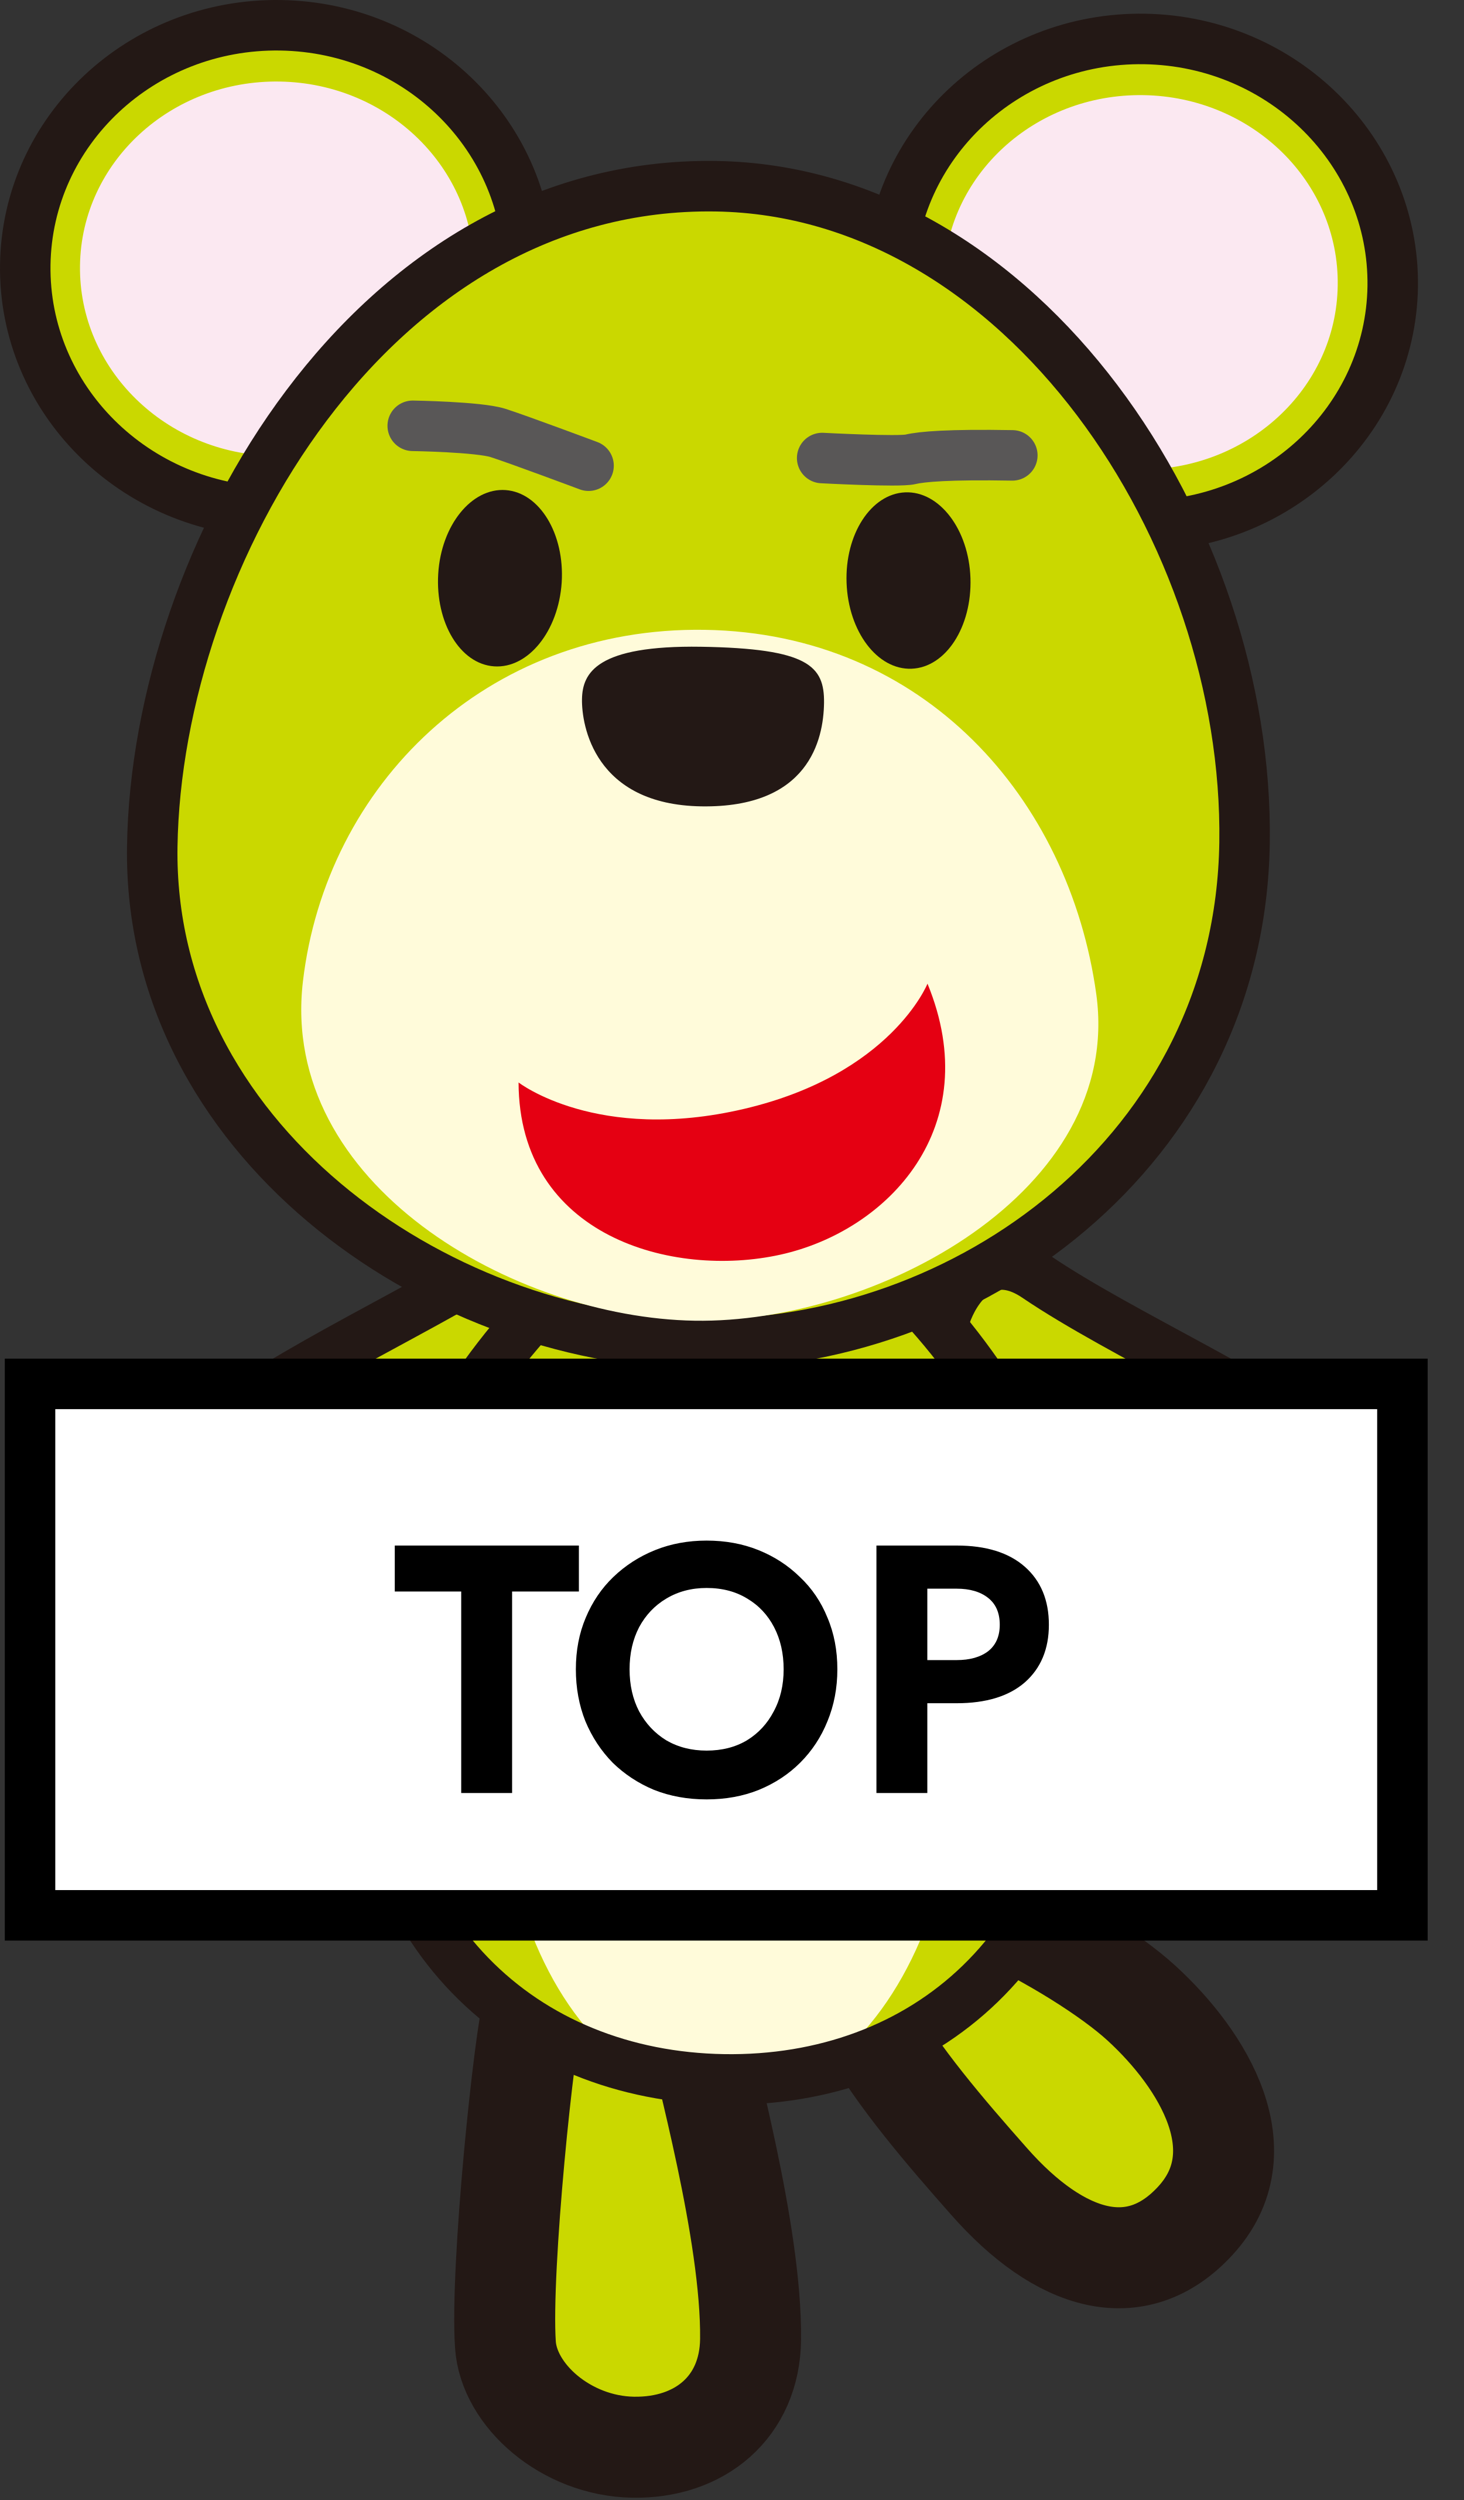 <svg width="58" height="99" viewBox="0 0 58 99" fill="none" xmlns="http://www.w3.org/2000/svg">
<rect x="0" y="0" width="58" height="99" fill="#333333" stroke="none"/>
<path d="M24.394 76.5C22.51 76.066 21.546 77.975 21.157 79.314C20.769 80.653 19.821 89.82 20.023 92.836C20.151 94.846 22.42 96.856 25.074 96.904C27.727 96.953 29.705 95.316 29.736 92.635C29.783 88.361 27.86 81.662 27.599 80.118C27.339 78.575 26.142 76.902 24.394 76.5Z" fill="#CAD800" stroke="#231815" stroke-width="4"/>
<path d="M41.059 50.557C44.463 52.867 50.425 55.459 53.439 57.969C55.762 59.903 55.644 63.75 53.973 65.301C52.301 66.853 49.526 67.819 46.136 64.796C41.761 60.897 38.861 57.08 37.424 54.514C36.596 53.035 38.198 48.615 41.059 50.557Z" fill="#CAD800" stroke="#231815" stroke-width="2"/>
<path d="M20.602 49.366C17.198 51.677 11.236 54.269 8.222 56.778C5.899 58.713 6.016 62.559 7.688 64.111C9.359 65.662 12.135 66.629 15.525 63.606C19.899 59.706 22.799 55.889 24.237 53.324C25.065 51.844 23.463 47.424 20.602 49.366Z" fill="#CAD800" stroke="#231815" stroke-width="2"/>
<path d="M34.196 74.852C35.75 73.376 42.767 77.071 45.226 79.323C47.685 81.574 49.888 85.209 47.343 87.951C45.012 90.472 41.986 89.559 39.184 86.379C35.769 82.519 31.476 77.437 34.196 74.852Z" fill="#CAD800" stroke="#231815" stroke-width="4"/>
<path d="M14.615 66.94C14.759 57.25 23.94 47.166 29.197 47.239C34.453 47.311 43.327 57.692 43.184 67.39C43.04 77.088 36.579 82.463 28.676 82.339C20.773 82.214 14.468 76.617 14.615 66.94Z" fill="#CAD800"/>
<path d="M19.849 69.496C19.771 74.675 21.64 79.206 24.456 81.522C25.847 82.008 28.672 82.213 28.672 82.213C30.115 82.218 31.552 82.025 32.946 81.639C35.813 79.407 37.81 74.952 37.892 69.79C38.004 62.328 34.057 56.212 29.084 56.12C24.111 56.027 19.957 62.034 19.849 69.496Z" fill="#FFFBDA"/>
<path d="M14.615 66.94C14.759 57.25 23.94 47.166 29.197 47.239C34.453 47.311 43.327 57.692 43.184 67.39C43.04 77.088 36.579 82.463 28.676 82.339C20.773 82.214 14.468 76.617 14.615 66.94Z" stroke="#231815" stroke-width="2"/>
<path d="M20.94 10.8C20.866 16.119 16.324 20.364 10.827 20.276C5.329 20.188 0.923 15.801 1.001 10.482C1.079 5.163 5.605 0.917 11.114 1.001C16.624 1.086 21.022 5.476 20.94 10.8Z" fill="#CAD800" stroke="#231815" stroke-width="2"/>
<path d="M18.776 10.764C18.713 14.857 15.159 18.117 10.861 18.053C6.564 17.989 3.114 14.611 3.169 10.518C3.223 6.425 6.77 3.161 11.079 3.229C15.388 3.297 18.834 6.671 18.776 10.764Z" fill="#FBE8F1"/>
<path d="M55.176 11.342C55.098 16.661 50.564 20.907 45.074 20.818C39.584 20.73 35.167 16.343 35.245 11.024C35.322 5.705 39.853 1.455 45.346 1.543C50.84 1.632 55.246 6.018 55.176 11.342Z" fill="#CAD800" stroke="#231815" stroke-width="2"/>
<path d="M52.997 11.306C52.943 15.399 49.395 18.66 45.083 18.591C40.77 18.523 37.328 15.149 37.386 11.053C37.444 6.956 40.992 3.699 45.304 3.767C49.617 3.836 53.059 7.209 52.997 11.306Z" fill="#FBE8F1"/>
<path d="M49.306 33.367C49.127 45.61 38.221 53.382 27.684 53.217C17.148 53.052 5.857 45.011 6.032 33.516C6.207 22.021 14.708 7.161 28.368 7.374C40.533 7.567 49.484 21.104 49.306 33.367Z" fill="#CAD800" stroke="#231815" stroke-width="2"/>
<path d="M43.432 39.366C44.512 47.19 34.686 52.413 27.522 52.297C20.357 52.18 11.064 46.889 12 38.872C12.909 31.096 19.246 24.8 27.93 24.94C36.613 25.081 42.355 31.61 43.432 39.366Z" fill="#FFFBDA"/>
<path d="M22.253 23.065C22.125 24.991 20.928 26.479 19.576 26.386C18.224 26.294 17.245 24.649 17.361 22.723C17.478 20.797 18.682 19.31 20.031 19.406C21.379 19.503 22.373 21.139 22.253 23.065Z" fill="#231815"/>
<path d="M33.539 23.078C33.609 25.008 34.759 26.532 36.115 26.48C37.471 26.428 38.509 24.823 38.447 22.894C38.384 20.964 37.215 19.44 35.863 19.496C34.511 19.552 33.469 21.153 33.539 23.078Z" fill="#231815"/>
<path d="M27.774 25.61C32.024 25.678 32.665 26.37 32.646 27.834C32.627 29.297 32.036 31.995 27.789 31.93C23.543 31.866 23.038 28.714 23.057 27.681C23.077 26.647 23.632 25.546 27.774 25.61Z" fill="#231815"/>
<path d="M20.544 42.863C20.544 42.863 23.652 45.276 29.48 43.909C35.307 42.542 36.745 38.951 36.745 38.951C39.076 44.624 35.191 48.737 30.917 49.682C26.643 50.627 20.563 48.959 20.544 42.863Z" fill="#E50012"/>
<path d="M16.351 16.861C16.351 16.861 18.966 16.901 19.727 17.143C20.489 17.384 23.317 18.441 23.317 18.441" stroke="#595757" stroke-width="2" stroke-linecap="round" stroke-linejoin="round"/>
<path d="M32.572 18.137C32.572 18.137 35.614 18.298 36.069 18.189C36.524 18.081 37.596 17.988 40.106 18.032" stroke="#595757" stroke-width="2" stroke-linecap="round" stroke-linejoin="round"/>
<rect x="1.19" y="54.799" width="54.37" height="21.044" fill="white" stroke="black" stroke-width="2"/>
<path d="M15.64 63.02V61.2H22.934V63.02H20.288V71H18.272V63.02H15.64ZM22.814 66.1C22.814 65.353 22.945 64.672 23.206 64.056C23.468 63.431 23.831 62.894 24.298 62.446C24.774 61.989 25.325 61.634 25.95 61.382C26.576 61.13 27.257 61.004 27.994 61.004C28.741 61.004 29.427 61.13 30.052 61.382C30.677 61.634 31.224 61.989 31.69 62.446C32.166 62.894 32.53 63.431 32.782 64.056C33.044 64.672 33.174 65.353 33.174 66.1C33.174 66.837 33.044 67.523 32.782 68.158C32.53 68.783 32.171 69.329 31.704 69.796C31.247 70.253 30.701 70.613 30.066 70.874C29.441 71.126 28.75 71.252 27.994 71.252C27.238 71.252 26.543 71.126 25.908 70.874C25.283 70.613 24.737 70.253 24.27 69.796C23.813 69.329 23.453 68.783 23.192 68.158C22.94 67.523 22.814 66.837 22.814 66.1ZM24.942 66.1C24.942 66.725 25.068 67.281 25.32 67.766C25.581 68.251 25.941 68.634 26.398 68.914C26.865 69.185 27.397 69.32 27.994 69.32C28.601 69.32 29.133 69.185 29.59 68.914C30.047 68.634 30.402 68.251 30.654 67.766C30.916 67.281 31.046 66.725 31.046 66.1C31.046 65.475 30.92 64.919 30.668 64.434C30.416 63.949 30.061 63.571 29.604 63.3C29.147 63.02 28.61 62.88 27.994 62.88C27.397 62.88 26.865 63.02 26.398 63.3C25.941 63.571 25.581 63.949 25.32 64.434C25.068 64.919 24.942 65.475 24.942 66.1ZM34.722 61.2H37.9C39.066 61.2 39.967 61.48 40.602 62.04C41.236 62.6 41.554 63.365 41.554 64.336C41.554 65.297 41.236 66.058 40.602 66.618C39.967 67.169 39.066 67.444 37.9 67.444H36.738V71H34.722V61.2ZM37.9 62.908H36.738V65.736H37.9C38.422 65.736 38.838 65.619 39.146 65.386C39.454 65.143 39.608 64.793 39.608 64.336C39.608 63.869 39.454 63.515 39.146 63.272C38.838 63.029 38.422 62.908 37.9 62.908Z" fill="black"/>
</svg>
